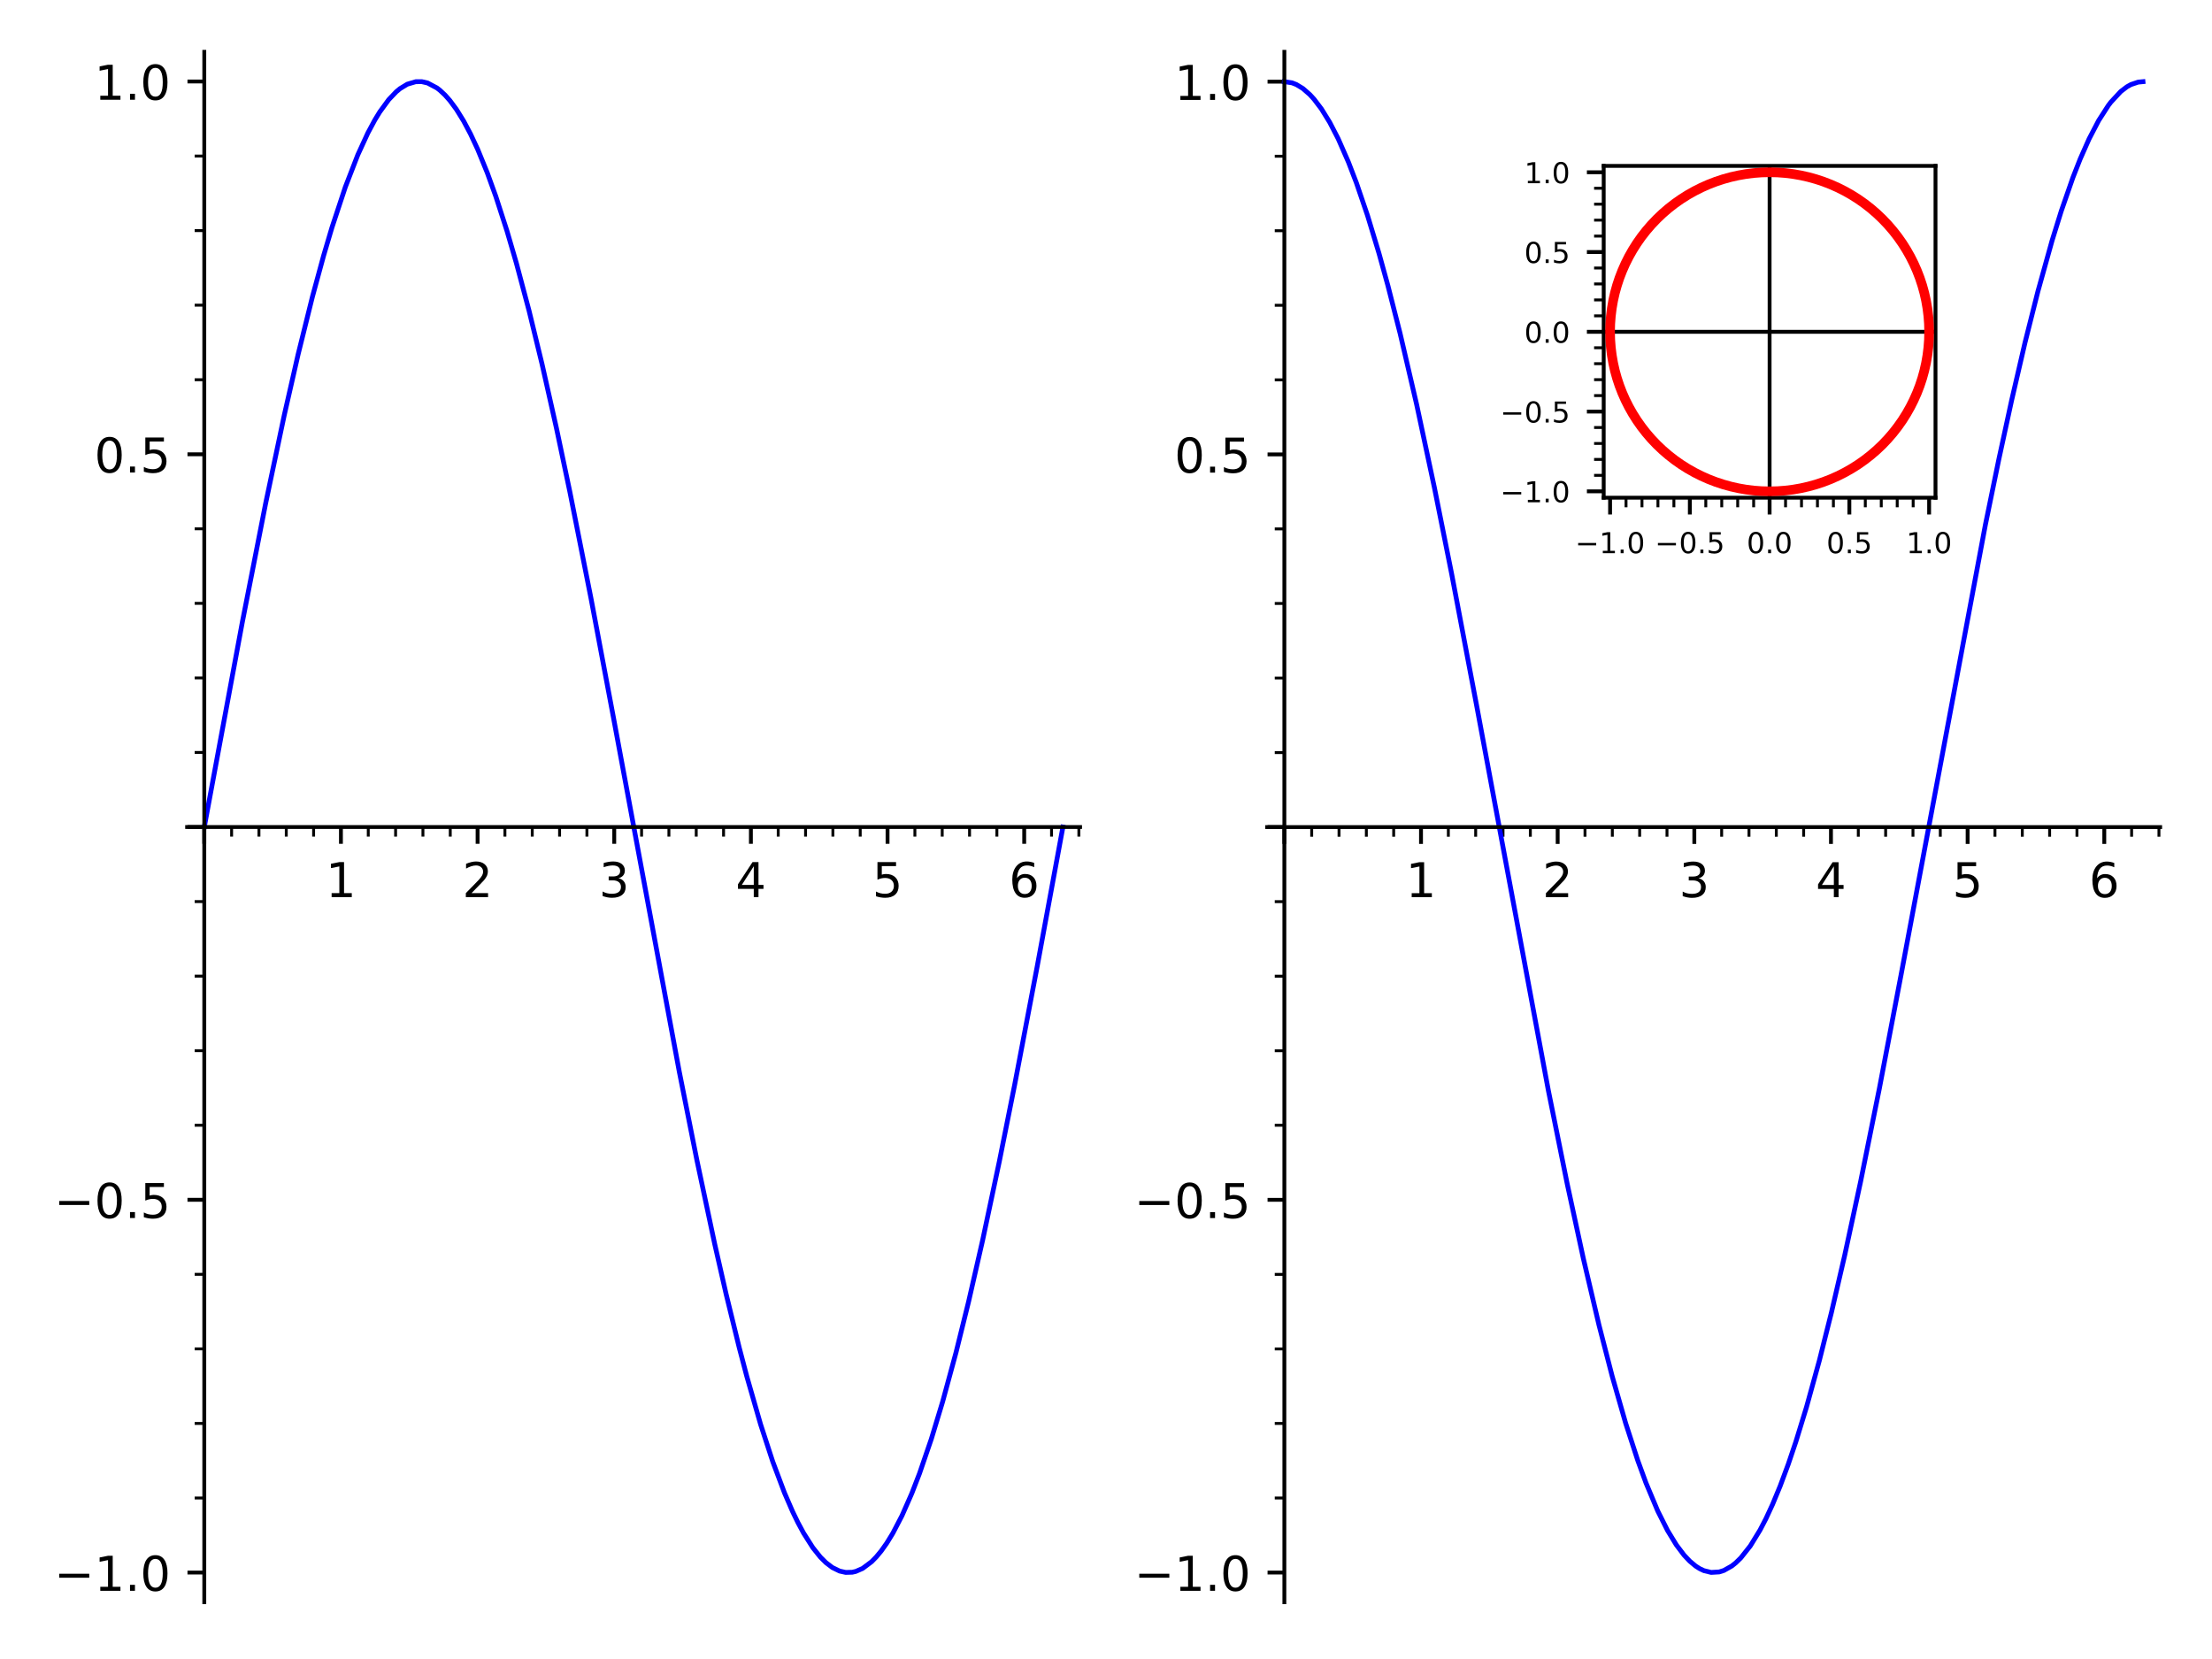 <?xml version="1.0" encoding="utf-8" standalone="no"?>
<!DOCTYPE svg PUBLIC "-//W3C//DTD SVG 1.1//EN"
  "http://www.w3.org/Graphics/SVG/1.1/DTD/svg11.dtd">
<!-- Created with matplotlib (https://matplotlib.org/) -->
<svg height="345.6pt" version="1.1" viewBox="0 0 460.8 345.6" width="460.8pt" xmlns="http://www.w3.org/2000/svg" xmlns:xlink="http://www.w3.org/1999/xlink">
 <defs>
  <style type="text/css">*{stroke-linecap:butt;stroke-linejoin:round;}</style>
 </defs>
 <g id="figure_1">
  <g id="patch_1">
   <path d="M 0 345.6 
L 460.8 345.6 
L 460.8 0 
L 0 0 
z
" style="fill:#ffffff;"/>
  </g>
  <g id="axes_1">
   <g id="patch_2">
    <path d="M 38.978 333.775 
L 225 333.775 
L 225 10.8 
L 38.978 10.8 
z
" style="fill:#ffffff;"/>
   </g>
   <g id="matplotlib.axis_1">
    <g id="xtick_1">
     <g id="line2d_1">
      <defs>
       <path d="M 0 0 
L 0 3.5 
" id="m59fc127910" style="stroke:#000000;stroke-width:0.8;"/>
      </defs>
      <g>
       <use style="stroke:#000000;stroke-width:0.8;" x="42.556" xlink:href="#m59fc127910" y="172.285"/>
      </g>
     </g>
    </g>
    <g id="xtick_2">
     <g id="line2d_2">
      <g>
       <use style="stroke:#000000;stroke-width:0.8;" x="71.023" xlink:href="#m59fc127910" y="172.285"/>
      </g>
     </g>
     <g id="text_1">
      <!-- 1 -->
      <g transform="translate(67.842 186.883)scale(0.1 -0.1)">
       <defs>
        <path d="M 12.406 8.297 
L 28.516 8.297 
L 28.516 63.922 
L 10.984 60.406 
L 10.984 69.391 
L 28.422 72.906 
L 38.281 72.906 
L 38.281 8.297 
L 54.391 8.297 
L 54.391 0 
L 12.406 0 
z
" id="DejaVuSans-49"/>
       </defs>
       <use xlink:href="#DejaVuSans-49"/>
      </g>
     </g>
    </g>
    <g id="xtick_3">
     <g id="line2d_3">
      <g>
       <use style="stroke:#000000;stroke-width:0.8;" x="99.491" xlink:href="#m59fc127910" y="172.285"/>
      </g>
     </g>
     <g id="text_2">
      <!-- 2 -->
      <g transform="translate(96.31 186.883)scale(0.1 -0.1)">
       <defs>
        <path d="M 19.188 8.297 
L 53.609 8.297 
L 53.609 0 
L 7.328 0 
L 7.328 8.297 
Q 12.938 14.109 22.625 23.891 
Q 32.328 33.688 34.812 36.531 
Q 39.547 41.844 41.422 45.531 
Q 43.312 49.219 43.312 52.781 
Q 43.312 58.594 39.234 62.25 
Q 35.156 65.922 28.609 65.922 
Q 23.969 65.922 18.812 64.312 
Q 13.672 62.703 7.812 59.422 
L 7.812 69.391 
Q 13.766 71.781 18.938 73 
Q 24.125 74.219 28.422 74.219 
Q 39.75 74.219 46.484 68.547 
Q 53.219 62.891 53.219 53.422 
Q 53.219 48.922 51.531 44.891 
Q 49.859 40.875 45.406 35.406 
Q 44.188 33.984 37.641 27.219 
Q 31.109 20.453 19.188 8.297 
z
" id="DejaVuSans-50"/>
       </defs>
       <use xlink:href="#DejaVuSans-50"/>
      </g>
     </g>
    </g>
    <g id="xtick_4">
     <g id="line2d_4">
      <g>
       <use style="stroke:#000000;stroke-width:0.8;" x="127.958" xlink:href="#m59fc127910" y="172.285"/>
      </g>
     </g>
     <g id="text_3">
      <!-- 3 -->
      <g transform="translate(124.777 186.883)scale(0.1 -0.1)">
       <defs>
        <path d="M 40.578 39.312 
Q 47.656 37.797 51.625 33 
Q 55.609 28.219 55.609 21.188 
Q 55.609 10.406 48.188 4.484 
Q 40.766 -1.422 27.094 -1.422 
Q 22.516 -1.422 17.656 -0.516 
Q 12.797 0.391 7.625 2.203 
L 7.625 11.719 
Q 11.719 9.328 16.594 8.109 
Q 21.484 6.891 26.812 6.891 
Q 36.078 6.891 40.938 10.547 
Q 45.797 14.203 45.797 21.188 
Q 45.797 27.641 41.281 31.266 
Q 36.766 34.906 28.719 34.906 
L 20.219 34.906 
L 20.219 43.016 
L 29.109 43.016 
Q 36.375 43.016 40.234 45.922 
Q 44.094 48.828 44.094 54.297 
Q 44.094 59.906 40.109 62.906 
Q 36.141 65.922 28.719 65.922 
Q 24.656 65.922 20.016 65.031 
Q 15.375 64.156 9.812 62.312 
L 9.812 71.094 
Q 15.438 72.656 20.344 73.438 
Q 25.25 74.219 29.594 74.219 
Q 40.828 74.219 47.359 69.109 
Q 53.906 64.016 53.906 55.328 
Q 53.906 49.266 50.438 45.094 
Q 46.969 40.922 40.578 39.312 
z
" id="DejaVuSans-51"/>
       </defs>
       <use xlink:href="#DejaVuSans-51"/>
      </g>
     </g>
    </g>
    <g id="xtick_5">
     <g id="line2d_5">
      <g>
       <use style="stroke:#000000;stroke-width:0.8;" x="156.426" xlink:href="#m59fc127910" y="172.285"/>
      </g>
     </g>
     <g id="text_4">
      <!-- 4 -->
      <g transform="translate(153.245 186.883)scale(0.1 -0.1)">
       <defs>
        <path d="M 37.797 64.312 
L 12.891 25.391 
L 37.797 25.391 
z
M 35.203 72.906 
L 47.609 72.906 
L 47.609 25.391 
L 58.016 25.391 
L 58.016 17.188 
L 47.609 17.188 
L 47.609 0 
L 37.797 0 
L 37.797 17.188 
L 4.891 17.188 
L 4.891 26.703 
z
" id="DejaVuSans-52"/>
       </defs>
       <use xlink:href="#DejaVuSans-52"/>
      </g>
     </g>
    </g>
    <g id="xtick_6">
     <g id="line2d_6">
      <g>
       <use style="stroke:#000000;stroke-width:0.8;" x="184.893" xlink:href="#m59fc127910" y="172.285"/>
      </g>
     </g>
     <g id="text_5">
      <!-- 5 -->
      <g transform="translate(181.712 186.883)scale(0.1 -0.1)">
       <defs>
        <path d="M 10.797 72.906 
L 49.516 72.906 
L 49.516 64.594 
L 19.828 64.594 
L 19.828 46.734 
Q 21.969 47.469 24.109 47.828 
Q 26.266 48.188 28.422 48.188 
Q 40.625 48.188 47.75 41.5 
Q 54.891 34.812 54.891 23.391 
Q 54.891 11.625 47.562 5.094 
Q 40.234 -1.422 26.906 -1.422 
Q 22.312 -1.422 17.547 -0.641 
Q 12.797 0.141 7.719 1.703 
L 7.719 11.625 
Q 12.109 9.234 16.797 8.062 
Q 21.484 6.891 26.703 6.891 
Q 35.156 6.891 40.078 11.328 
Q 45.016 15.766 45.016 23.391 
Q 45.016 31 40.078 35.438 
Q 35.156 39.891 26.703 39.891 
Q 22.75 39.891 18.812 39.016 
Q 14.891 38.141 10.797 36.281 
z
" id="DejaVuSans-53"/>
       </defs>
       <use xlink:href="#DejaVuSans-53"/>
      </g>
     </g>
    </g>
    <g id="xtick_7">
     <g id="line2d_7">
      <g>
       <use style="stroke:#000000;stroke-width:0.8;" x="213.361" xlink:href="#m59fc127910" y="172.285"/>
      </g>
     </g>
     <g id="text_6">
      <!-- 6 -->
      <g transform="translate(210.18 186.883)scale(0.1 -0.1)">
       <defs>
        <path d="M 33.016 40.375 
Q 26.375 40.375 22.484 35.828 
Q 18.609 31.297 18.609 23.391 
Q 18.609 15.531 22.484 10.953 
Q 26.375 6.391 33.016 6.391 
Q 39.656 6.391 43.531 10.953 
Q 47.406 15.531 47.406 23.391 
Q 47.406 31.297 43.531 35.828 
Q 39.656 40.375 33.016 40.375 
z
M 52.594 71.297 
L 52.594 62.312 
Q 48.875 64.062 45.094 64.984 
Q 41.312 65.922 37.594 65.922 
Q 27.828 65.922 22.672 59.328 
Q 17.531 52.734 16.797 39.406 
Q 19.672 43.656 24.016 45.922 
Q 28.375 48.188 33.594 48.188 
Q 44.578 48.188 50.953 41.516 
Q 57.328 34.859 57.328 23.391 
Q 57.328 12.156 50.688 5.359 
Q 44.047 -1.422 33.016 -1.422 
Q 20.359 -1.422 13.672 8.266 
Q 6.984 17.969 6.984 36.375 
Q 6.984 53.656 15.188 63.938 
Q 23.391 74.219 37.203 74.219 
Q 40.922 74.219 44.703 73.484 
Q 48.484 72.75 52.594 71.297 
z
" id="DejaVuSans-54"/>
       </defs>
       <use xlink:href="#DejaVuSans-54"/>
      </g>
     </g>
    </g>
    <g id="xtick_8">
     <g id="line2d_8">
      <defs>
       <path d="M 0 0 
L 0 2 
" id="m5404b9b2b2" style="stroke:#000000;stroke-width:0.6;"/>
      </defs>
      <g>
       <use style="stroke:#000000;stroke-width:0.6;" x="48.249" xlink:href="#m5404b9b2b2" y="172.285"/>
      </g>
     </g>
    </g>
    <g id="xtick_9">
     <g id="line2d_9">
      <g>
       <use style="stroke:#000000;stroke-width:0.6;" x="53.943" xlink:href="#m5404b9b2b2" y="172.285"/>
      </g>
     </g>
    </g>
    <g id="xtick_10">
     <g id="line2d_10">
      <g>
       <use style="stroke:#000000;stroke-width:0.6;" x="59.636" xlink:href="#m5404b9b2b2" y="172.285"/>
      </g>
     </g>
    </g>
    <g id="xtick_11">
     <g id="line2d_11">
      <g>
       <use style="stroke:#000000;stroke-width:0.6;" x="65.33" xlink:href="#m5404b9b2b2" y="172.285"/>
      </g>
     </g>
    </g>
    <g id="xtick_12">
     <g id="line2d_12">
      <g>
       <use style="stroke:#000000;stroke-width:0.6;" x="76.717" xlink:href="#m5404b9b2b2" y="172.285"/>
      </g>
     </g>
    </g>
    <g id="xtick_13">
     <g id="line2d_13">
      <g>
       <use style="stroke:#000000;stroke-width:0.6;" x="82.41" xlink:href="#m5404b9b2b2" y="172.285"/>
      </g>
     </g>
    </g>
    <g id="xtick_14">
     <g id="line2d_14">
      <g>
       <use style="stroke:#000000;stroke-width:0.6;" x="88.104" xlink:href="#m5404b9b2b2" y="172.285"/>
      </g>
     </g>
    </g>
    <g id="xtick_15">
     <g id="line2d_15">
      <g>
       <use style="stroke:#000000;stroke-width:0.6;" x="93.797" xlink:href="#m5404b9b2b2" y="172.285"/>
      </g>
     </g>
    </g>
    <g id="xtick_16">
     <g id="line2d_16">
      <g>
       <use style="stroke:#000000;stroke-width:0.6;" x="105.184" xlink:href="#m5404b9b2b2" y="172.285"/>
      </g>
     </g>
    </g>
    <g id="xtick_17">
     <g id="line2d_17">
      <g>
       <use style="stroke:#000000;stroke-width:0.6;" x="110.878" xlink:href="#m5404b9b2b2" y="172.285"/>
      </g>
     </g>
    </g>
    <g id="xtick_18">
     <g id="line2d_18">
      <g>
       <use style="stroke:#000000;stroke-width:0.6;" x="116.571" xlink:href="#m5404b9b2b2" y="172.285"/>
      </g>
     </g>
    </g>
    <g id="xtick_19">
     <g id="line2d_19">
      <g>
       <use style="stroke:#000000;stroke-width:0.6;" x="122.265" xlink:href="#m5404b9b2b2" y="172.285"/>
      </g>
     </g>
    </g>
    <g id="xtick_20">
     <g id="line2d_20">
      <g>
       <use style="stroke:#000000;stroke-width:0.6;" x="133.652" xlink:href="#m5404b9b2b2" y="172.285"/>
      </g>
     </g>
    </g>
    <g id="xtick_21">
     <g id="line2d_21">
      <g>
       <use style="stroke:#000000;stroke-width:0.6;" x="139.345" xlink:href="#m5404b9b2b2" y="172.285"/>
      </g>
     </g>
    </g>
    <g id="xtick_22">
     <g id="line2d_22">
      <g>
       <use style="stroke:#000000;stroke-width:0.6;" x="145.039" xlink:href="#m5404b9b2b2" y="172.285"/>
      </g>
     </g>
    </g>
    <g id="xtick_23">
     <g id="line2d_23">
      <g>
       <use style="stroke:#000000;stroke-width:0.6;" x="150.732" xlink:href="#m5404b9b2b2" y="172.285"/>
      </g>
     </g>
    </g>
    <g id="xtick_24">
     <g id="line2d_24">
      <g>
       <use style="stroke:#000000;stroke-width:0.6;" x="162.119" xlink:href="#m5404b9b2b2" y="172.285"/>
      </g>
     </g>
    </g>
    <g id="xtick_25">
     <g id="line2d_25">
      <g>
       <use style="stroke:#000000;stroke-width:0.6;" x="167.813" xlink:href="#m5404b9b2b2" y="172.285"/>
      </g>
     </g>
    </g>
    <g id="xtick_26">
     <g id="line2d_26">
      <g>
       <use style="stroke:#000000;stroke-width:0.6;" x="173.506" xlink:href="#m5404b9b2b2" y="172.285"/>
      </g>
     </g>
    </g>
    <g id="xtick_27">
     <g id="line2d_27">
      <g>
       <use style="stroke:#000000;stroke-width:0.6;" x="179.2" xlink:href="#m5404b9b2b2" y="172.285"/>
      </g>
     </g>
    </g>
    <g id="xtick_28">
     <g id="line2d_28">
      <g>
       <use style="stroke:#000000;stroke-width:0.6;" x="190.587" xlink:href="#m5404b9b2b2" y="172.285"/>
      </g>
     </g>
    </g>
    <g id="xtick_29">
     <g id="line2d_29">
      <g>
       <use style="stroke:#000000;stroke-width:0.6;" x="196.281" xlink:href="#m5404b9b2b2" y="172.285"/>
      </g>
     </g>
    </g>
    <g id="xtick_30">
     <g id="line2d_30">
      <g>
       <use style="stroke:#000000;stroke-width:0.6;" x="201.974" xlink:href="#m5404b9b2b2" y="172.285"/>
      </g>
     </g>
    </g>
    <g id="xtick_31">
     <g id="line2d_31">
      <g>
       <use style="stroke:#000000;stroke-width:0.6;" x="207.668" xlink:href="#m5404b9b2b2" y="172.285"/>
      </g>
     </g>
    </g>
    <g id="xtick_32">
     <g id="line2d_32">
      <g>
       <use style="stroke:#000000;stroke-width:0.6;" x="219.055" xlink:href="#m5404b9b2b2" y="172.285"/>
      </g>
     </g>
    </g>
    <g id="xtick_33">
     <g id="line2d_33">
      <g>
       <use style="stroke:#000000;stroke-width:0.6;" x="224.748" xlink:href="#m5404b9b2b2" y="172.285"/>
      </g>
     </g>
    </g>
   </g>
   <g id="matplotlib.axis_2">
    <g id="ytick_1">
     <g id="line2d_34">
      <defs>
       <path d="M 0 0 
L -3.5 0 
" id="m13ebdbd9f2" style="stroke:#000000;stroke-width:0.8;"/>
      </defs>
      <g>
       <use style="stroke:#000000;stroke-width:0.8;" x="42.556" xlink:href="#m13ebdbd9f2" y="327.591"/>
      </g>
     </g>
     <g id="text_7">
      <!-- −1.0 -->
      <g transform="translate(11.273 331.39)scale(0.1 -0.1)">
       <defs>
        <path d="M 10.594 35.5 
L 73.188 35.5 
L 73.188 27.203 
L 10.594 27.203 
z
" id="DejaVuSans-8722"/>
        <path d="M 10.688 12.406 
L 21 12.406 
L 21 0 
L 10.688 0 
z
" id="DejaVuSans-46"/>
        <path d="M 31.781 66.406 
Q 24.172 66.406 20.328 58.906 
Q 16.5 51.422 16.5 36.375 
Q 16.5 21.391 20.328 13.891 
Q 24.172 6.391 31.781 6.391 
Q 39.453 6.391 43.281 13.891 
Q 47.125 21.391 47.125 36.375 
Q 47.125 51.422 43.281 58.906 
Q 39.453 66.406 31.781 66.406 
z
M 31.781 74.219 
Q 44.047 74.219 50.516 64.516 
Q 56.984 54.828 56.984 36.375 
Q 56.984 17.969 50.516 8.266 
Q 44.047 -1.422 31.781 -1.422 
Q 19.531 -1.422 13.062 8.266 
Q 6.594 17.969 6.594 36.375 
Q 6.594 54.828 13.062 64.516 
Q 19.531 74.219 31.781 74.219 
z
" id="DejaVuSans-48"/>
       </defs>
       <use xlink:href="#DejaVuSans-8722"/>
       <use x="83.789" xlink:href="#DejaVuSans-49"/>
       <use x="147.412" xlink:href="#DejaVuSans-46"/>
       <use x="179.199" xlink:href="#DejaVuSans-48"/>
      </g>
     </g>
    </g>
    <g id="ytick_2">
     <g id="line2d_35">
      <g>
       <use style="stroke:#000000;stroke-width:0.8;" x="42.556" xlink:href="#m13ebdbd9f2" y="249.938"/>
      </g>
     </g>
     <g id="text_8">
      <!-- −0.5 -->
      <g transform="translate(11.273 253.737)scale(0.1 -0.1)">
       <use xlink:href="#DejaVuSans-8722"/>
       <use x="83.789" xlink:href="#DejaVuSans-48"/>
       <use x="147.412" xlink:href="#DejaVuSans-46"/>
       <use x="179.199" xlink:href="#DejaVuSans-53"/>
      </g>
     </g>
    </g>
    <g id="ytick_3">
     <g id="line2d_36">
      <g>
       <use style="stroke:#000000;stroke-width:0.8;" x="42.556" xlink:href="#m13ebdbd9f2" y="172.285"/>
      </g>
     </g>
    </g>
    <g id="ytick_4">
     <g id="line2d_37">
      <g>
       <use style="stroke:#000000;stroke-width:0.8;" x="42.556" xlink:href="#m13ebdbd9f2" y="94.631"/>
      </g>
     </g>
     <g id="text_9">
      <!-- 0.5 -->
      <g transform="translate(19.653 98.43)scale(0.1 -0.1)">
       <use xlink:href="#DejaVuSans-48"/>
       <use x="63.623" xlink:href="#DejaVuSans-46"/>
       <use x="95.41" xlink:href="#DejaVuSans-53"/>
      </g>
     </g>
    </g>
    <g id="ytick_5">
     <g id="line2d_38">
      <g>
       <use style="stroke:#000000;stroke-width:0.8;" x="42.556" xlink:href="#m13ebdbd9f2" y="16.978"/>
      </g>
     </g>
     <g id="text_10">
      <!-- 1.0 -->
      <g transform="translate(19.653 20.777)scale(0.1 -0.1)">
       <use xlink:href="#DejaVuSans-49"/>
       <use x="63.623" xlink:href="#DejaVuSans-46"/>
       <use x="95.41" xlink:href="#DejaVuSans-48"/>
      </g>
     </g>
    </g>
    <g id="ytick_6">
     <g id="line2d_39">
      <defs>
       <path d="M 0 0 
L -2 0 
" id="m656aafb8a4" style="stroke:#000000;stroke-width:0.6;"/>
      </defs>
      <g>
       <use style="stroke:#000000;stroke-width:0.6;" x="42.556" xlink:href="#m656aafb8a4" y="312.061"/>
      </g>
     </g>
    </g>
    <g id="ytick_7">
     <g id="line2d_40">
      <g>
       <use style="stroke:#000000;stroke-width:0.6;" x="42.556" xlink:href="#m656aafb8a4" y="296.53"/>
      </g>
     </g>
    </g>
    <g id="ytick_8">
     <g id="line2d_41">
      <g>
       <use style="stroke:#000000;stroke-width:0.6;" x="42.556" xlink:href="#m656aafb8a4" y="280.999"/>
      </g>
     </g>
    </g>
    <g id="ytick_9">
     <g id="line2d_42">
      <g>
       <use style="stroke:#000000;stroke-width:0.6;" x="42.556" xlink:href="#m656aafb8a4" y="265.469"/>
      </g>
     </g>
    </g>
    <g id="ytick_10">
     <g id="line2d_43">
      <g>
       <use style="stroke:#000000;stroke-width:0.6;" x="42.556" xlink:href="#m656aafb8a4" y="234.407"/>
      </g>
     </g>
    </g>
    <g id="ytick_11">
     <g id="line2d_44">
      <g>
       <use style="stroke:#000000;stroke-width:0.6;" x="42.556" xlink:href="#m656aafb8a4" y="218.877"/>
      </g>
     </g>
    </g>
    <g id="ytick_12">
     <g id="line2d_45">
      <g>
       <use style="stroke:#000000;stroke-width:0.6;" x="42.556" xlink:href="#m656aafb8a4" y="203.346"/>
      </g>
     </g>
    </g>
    <g id="ytick_13">
     <g id="line2d_46">
      <g>
       <use style="stroke:#000000;stroke-width:0.6;" x="42.556" xlink:href="#m656aafb8a4" y="187.815"/>
      </g>
     </g>
    </g>
    <g id="ytick_14">
     <g id="line2d_47">
      <g>
       <use style="stroke:#000000;stroke-width:0.6;" x="42.556" xlink:href="#m656aafb8a4" y="156.754"/>
      </g>
     </g>
    </g>
    <g id="ytick_15">
     <g id="line2d_48">
      <g>
       <use style="stroke:#000000;stroke-width:0.6;" x="42.556" xlink:href="#m656aafb8a4" y="141.223"/>
      </g>
     </g>
    </g>
    <g id="ytick_16">
     <g id="line2d_49">
      <g>
       <use style="stroke:#000000;stroke-width:0.6;" x="42.556" xlink:href="#m656aafb8a4" y="125.692"/>
      </g>
     </g>
    </g>
    <g id="ytick_17">
     <g id="line2d_50">
      <g>
       <use style="stroke:#000000;stroke-width:0.6;" x="42.556" xlink:href="#m656aafb8a4" y="110.162"/>
      </g>
     </g>
    </g>
    <g id="ytick_18">
     <g id="line2d_51">
      <g>
       <use style="stroke:#000000;stroke-width:0.6;" x="42.556" xlink:href="#m656aafb8a4" y="79.1"/>
      </g>
     </g>
    </g>
    <g id="ytick_19">
     <g id="line2d_52">
      <g>
       <use style="stroke:#000000;stroke-width:0.6;" x="42.556" xlink:href="#m656aafb8a4" y="63.57"/>
      </g>
     </g>
    </g>
    <g id="ytick_20">
     <g id="line2d_53">
      <g>
       <use style="stroke:#000000;stroke-width:0.6;" x="42.556" xlink:href="#m656aafb8a4" y="48.039"/>
      </g>
     </g>
    </g>
    <g id="ytick_21">
     <g id="line2d_54">
      <g>
       <use style="stroke:#000000;stroke-width:0.6;" x="42.556" xlink:href="#m656aafb8a4" y="32.508"/>
      </g>
     </g>
    </g>
   </g>
   <g id="line2d_55">
    <path clip-path="url(#p4605cb9796)" d="M 42.556 172.285 
L 50.484 129.587 
L 55.342 104.852 
L 59.221 86.471 
L 62.102 73.831 
L 65.091 61.787 
L 67.423 53.227 
L 69.148 47.404 
L 71.95 38.935 
L 74.542 32.251 
L 76.635 27.695 
L 78.092 24.984 
L 79.113 23.314 
L 80.982 20.754 
L 82.555 19.106 
L 83.341 18.456 
L 84.85 17.54 
L 86.605 17.02 
L 87.862 17.011 
L 89.071 17.288 
L 91.012 18.316 
L 91.604 18.772 
L 92.711 19.803 
L 93.711 20.933 
L 95.073 22.772 
L 96.589 25.221 
L 98.008 27.892 
L 99.517 31.124 
L 101.505 35.987 
L 103.285 40.906 
L 105.608 48.093 
L 107.568 54.805 
L 110.215 64.742 
L 112.904 75.792 
L 115.921 89.204 
L 118.706 102.42 
L 123.115 124.649 
L 127.819 149.616 
L 141.508 223.252 
L 145.176 241.68 
L 148.88 259.121 
L 151.263 269.581 
L 153.996 280.738 
L 155.574 286.732 
L 158.448 296.73 
L 160.979 304.489 
L 163.417 310.976 
L 165.122 314.91 
L 166.241 317.214 
L 167.403 319.371 
L 169.331 322.408 
L 170.891 324.362 
L 172.042 325.511 
L 173.396 326.543 
L 174.912 327.283 
L 176.173 327.564 
L 177.539 327.525 
L 178.269 327.357 
L 179.699 326.733 
L 181.555 325.344 
L 182.535 324.347 
L 183.589 323.073 
L 184.719 321.479 
L 185.986 319.412 
L 187.903 315.733 
L 189.94 311.109 
L 191.558 306.929 
L 194.011 299.77 
L 196.364 292.011 
L 199.152 281.764 
L 201.774 271.167 
L 204.68 258.45 
L 208.163 242.035 
L 211.385 225.917 
L 216.067 201.331 
L 221.423 172.285 
L 221.423 172.285 
" style="fill:none;stroke:#0000ff;stroke-linecap:square;"/>
   </g>
   <g id="patch_3">
    <path d="M 42.556 333.775 
L 42.556 10.8 
" style="fill:none;stroke:#000000;stroke-linecap:square;stroke-linejoin:miter;stroke-width:0.8;"/>
   </g>
   <g id="patch_4">
    <path d="M 38.978 172.285 
L 225 172.285 
" style="fill:none;stroke:#000000;stroke-linecap:square;stroke-linejoin:miter;stroke-width:0.8;"/>
   </g>
  </g>
  <g id="axes_2">
   <g id="patch_5">
    <path d="M 263.978 333.775 
L 450 333.775 
L 450 10.8 
L 263.978 10.8 
z
" style="fill:#ffffff;"/>
   </g>
   <g id="matplotlib.axis_3">
    <g id="xtick_34">
     <g id="line2d_56">
      <g>
       <use style="stroke:#000000;stroke-width:0.8;" x="267.556" xlink:href="#m59fc127910" y="172.301"/>
      </g>
     </g>
    </g>
    <g id="xtick_35">
     <g id="line2d_57">
      <g>
       <use style="stroke:#000000;stroke-width:0.8;" x="296.023" xlink:href="#m59fc127910" y="172.301"/>
      </g>
     </g>
     <g id="text_11">
      <!-- 1 -->
      <g transform="translate(292.842 186.899)scale(0.1 -0.1)">
       <use xlink:href="#DejaVuSans-49"/>
      </g>
     </g>
    </g>
    <g id="xtick_36">
     <g id="line2d_58">
      <g>
       <use style="stroke:#000000;stroke-width:0.8;" x="324.491" xlink:href="#m59fc127910" y="172.301"/>
      </g>
     </g>
     <g id="text_12">
      <!-- 2 -->
      <g transform="translate(321.31 186.899)scale(0.1 -0.1)">
       <use xlink:href="#DejaVuSans-50"/>
      </g>
     </g>
    </g>
    <g id="xtick_37">
     <g id="line2d_59">
      <g>
       <use style="stroke:#000000;stroke-width:0.8;" x="352.958" xlink:href="#m59fc127910" y="172.301"/>
      </g>
     </g>
     <g id="text_13">
      <!-- 3 -->
      <g transform="translate(349.777 186.899)scale(0.1 -0.1)">
       <use xlink:href="#DejaVuSans-51"/>
      </g>
     </g>
    </g>
    <g id="xtick_38">
     <g id="line2d_60">
      <g>
       <use style="stroke:#000000;stroke-width:0.8;" x="381.426" xlink:href="#m59fc127910" y="172.301"/>
      </g>
     </g>
     <g id="text_14">
      <!-- 4 -->
      <g transform="translate(378.245 186.899)scale(0.1 -0.1)">
       <use xlink:href="#DejaVuSans-52"/>
      </g>
     </g>
    </g>
    <g id="xtick_39">
     <g id="line2d_61">
      <g>
       <use style="stroke:#000000;stroke-width:0.8;" x="409.893" xlink:href="#m59fc127910" y="172.301"/>
      </g>
     </g>
     <g id="text_15">
      <!-- 5 -->
      <g transform="translate(406.712 186.899)scale(0.1 -0.1)">
       <use xlink:href="#DejaVuSans-53"/>
      </g>
     </g>
    </g>
    <g id="xtick_40">
     <g id="line2d_62">
      <g>
       <use style="stroke:#000000;stroke-width:0.8;" x="438.361" xlink:href="#m59fc127910" y="172.301"/>
      </g>
     </g>
     <g id="text_16">
      <!-- 6 -->
      <g transform="translate(435.18 186.899)scale(0.1 -0.1)">
       <use xlink:href="#DejaVuSans-54"/>
      </g>
     </g>
    </g>
    <g id="xtick_41">
     <g id="line2d_63">
      <g>
       <use style="stroke:#000000;stroke-width:0.6;" x="273.249" xlink:href="#m5404b9b2b2" y="172.301"/>
      </g>
     </g>
    </g>
    <g id="xtick_42">
     <g id="line2d_64">
      <g>
       <use style="stroke:#000000;stroke-width:0.6;" x="278.943" xlink:href="#m5404b9b2b2" y="172.301"/>
      </g>
     </g>
    </g>
    <g id="xtick_43">
     <g id="line2d_65">
      <g>
       <use style="stroke:#000000;stroke-width:0.6;" x="284.636" xlink:href="#m5404b9b2b2" y="172.301"/>
      </g>
     </g>
    </g>
    <g id="xtick_44">
     <g id="line2d_66">
      <g>
       <use style="stroke:#000000;stroke-width:0.6;" x="290.33" xlink:href="#m5404b9b2b2" y="172.301"/>
      </g>
     </g>
    </g>
    <g id="xtick_45">
     <g id="line2d_67">
      <g>
       <use style="stroke:#000000;stroke-width:0.6;" x="301.717" xlink:href="#m5404b9b2b2" y="172.301"/>
      </g>
     </g>
    </g>
    <g id="xtick_46">
     <g id="line2d_68">
      <g>
       <use style="stroke:#000000;stroke-width:0.6;" x="307.41" xlink:href="#m5404b9b2b2" y="172.301"/>
      </g>
     </g>
    </g>
    <g id="xtick_47">
     <g id="line2d_69">
      <g>
       <use style="stroke:#000000;stroke-width:0.6;" x="313.104" xlink:href="#m5404b9b2b2" y="172.301"/>
      </g>
     </g>
    </g>
    <g id="xtick_48">
     <g id="line2d_70">
      <g>
       <use style="stroke:#000000;stroke-width:0.6;" x="318.797" xlink:href="#m5404b9b2b2" y="172.301"/>
      </g>
     </g>
    </g>
    <g id="xtick_49">
     <g id="line2d_71">
      <g>
       <use style="stroke:#000000;stroke-width:0.6;" x="330.184" xlink:href="#m5404b9b2b2" y="172.301"/>
      </g>
     </g>
    </g>
    <g id="xtick_50">
     <g id="line2d_72">
      <g>
       <use style="stroke:#000000;stroke-width:0.6;" x="335.878" xlink:href="#m5404b9b2b2" y="172.301"/>
      </g>
     </g>
    </g>
    <g id="xtick_51">
     <g id="line2d_73">
      <g>
       <use style="stroke:#000000;stroke-width:0.6;" x="341.571" xlink:href="#m5404b9b2b2" y="172.301"/>
      </g>
     </g>
    </g>
    <g id="xtick_52">
     <g id="line2d_74">
      <g>
       <use style="stroke:#000000;stroke-width:0.6;" x="347.265" xlink:href="#m5404b9b2b2" y="172.301"/>
      </g>
     </g>
    </g>
    <g id="xtick_53">
     <g id="line2d_75">
      <g>
       <use style="stroke:#000000;stroke-width:0.6;" x="358.652" xlink:href="#m5404b9b2b2" y="172.301"/>
      </g>
     </g>
    </g>
    <g id="xtick_54">
     <g id="line2d_76">
      <g>
       <use style="stroke:#000000;stroke-width:0.6;" x="364.345" xlink:href="#m5404b9b2b2" y="172.301"/>
      </g>
     </g>
    </g>
    <g id="xtick_55">
     <g id="line2d_77">
      <g>
       <use style="stroke:#000000;stroke-width:0.6;" x="370.039" xlink:href="#m5404b9b2b2" y="172.301"/>
      </g>
     </g>
    </g>
    <g id="xtick_56">
     <g id="line2d_78">
      <g>
       <use style="stroke:#000000;stroke-width:0.6;" x="375.732" xlink:href="#m5404b9b2b2" y="172.301"/>
      </g>
     </g>
    </g>
    <g id="xtick_57">
     <g id="line2d_79">
      <g>
       <use style="stroke:#000000;stroke-width:0.6;" x="387.119" xlink:href="#m5404b9b2b2" y="172.301"/>
      </g>
     </g>
    </g>
    <g id="xtick_58">
     <g id="line2d_80">
      <g>
       <use style="stroke:#000000;stroke-width:0.6;" x="392.813" xlink:href="#m5404b9b2b2" y="172.301"/>
      </g>
     </g>
    </g>
    <g id="xtick_59">
     <g id="line2d_81">
      <g>
       <use style="stroke:#000000;stroke-width:0.6;" x="398.506" xlink:href="#m5404b9b2b2" y="172.301"/>
      </g>
     </g>
    </g>
    <g id="xtick_60">
     <g id="line2d_82">
      <g>
       <use style="stroke:#000000;stroke-width:0.6;" x="404.2" xlink:href="#m5404b9b2b2" y="172.301"/>
      </g>
     </g>
    </g>
    <g id="xtick_61">
     <g id="line2d_83">
      <g>
       <use style="stroke:#000000;stroke-width:0.6;" x="415.587" xlink:href="#m5404b9b2b2" y="172.301"/>
      </g>
     </g>
    </g>
    <g id="xtick_62">
     <g id="line2d_84">
      <g>
       <use style="stroke:#000000;stroke-width:0.6;" x="421.281" xlink:href="#m5404b9b2b2" y="172.301"/>
      </g>
     </g>
    </g>
    <g id="xtick_63">
     <g id="line2d_85">
      <g>
       <use style="stroke:#000000;stroke-width:0.6;" x="426.974" xlink:href="#m5404b9b2b2" y="172.301"/>
      </g>
     </g>
    </g>
    <g id="xtick_64">
     <g id="line2d_86">
      <g>
       <use style="stroke:#000000;stroke-width:0.6;" x="432.668" xlink:href="#m5404b9b2b2" y="172.301"/>
      </g>
     </g>
    </g>
    <g id="xtick_65">
     <g id="line2d_87">
      <g>
       <use style="stroke:#000000;stroke-width:0.6;" x="444.055" xlink:href="#m5404b9b2b2" y="172.301"/>
      </g>
     </g>
    </g>
    <g id="xtick_66">
     <g id="line2d_88">
      <g>
       <use style="stroke:#000000;stroke-width:0.6;" x="449.748" xlink:href="#m5404b9b2b2" y="172.301"/>
      </g>
     </g>
    </g>
   </g>
   <g id="matplotlib.axis_4">
    <g id="ytick_22">
     <g id="line2d_89">
      <g>
       <use style="stroke:#000000;stroke-width:0.8;" x="267.556" xlink:href="#m13ebdbd9f2" y="327.59"/>
      </g>
     </g>
     <g id="text_17">
      <!-- −1.0 -->
      <g transform="translate(236.273 331.389)scale(0.1 -0.1)">
       <use xlink:href="#DejaVuSans-8722"/>
       <use x="83.789" xlink:href="#DejaVuSans-49"/>
       <use x="147.412" xlink:href="#DejaVuSans-46"/>
       <use x="179.199" xlink:href="#DejaVuSans-48"/>
      </g>
     </g>
    </g>
    <g id="ytick_23">
     <g id="line2d_90">
      <g>
       <use style="stroke:#000000;stroke-width:0.8;" x="267.556" xlink:href="#m13ebdbd9f2" y="249.945"/>
      </g>
     </g>
     <g id="text_18">
      <!-- −0.5 -->
      <g transform="translate(236.273 253.745)scale(0.1 -0.1)">
       <use xlink:href="#DejaVuSans-8722"/>
       <use x="83.789" xlink:href="#DejaVuSans-48"/>
       <use x="147.412" xlink:href="#DejaVuSans-46"/>
       <use x="179.199" xlink:href="#DejaVuSans-53"/>
      </g>
     </g>
    </g>
    <g id="ytick_24">
     <g id="line2d_91">
      <g>
       <use style="stroke:#000000;stroke-width:0.8;" x="267.556" xlink:href="#m13ebdbd9f2" y="172.301"/>
      </g>
     </g>
    </g>
    <g id="ytick_25">
     <g id="line2d_92">
      <g>
       <use style="stroke:#000000;stroke-width:0.8;" x="267.556" xlink:href="#m13ebdbd9f2" y="94.656"/>
      </g>
     </g>
     <g id="text_19">
      <!-- 0.5 -->
      <g transform="translate(244.653 98.455)scale(0.1 -0.1)">
       <use xlink:href="#DejaVuSans-48"/>
       <use x="63.623" xlink:href="#DejaVuSans-46"/>
       <use x="95.41" xlink:href="#DejaVuSans-53"/>
      </g>
     </g>
    </g>
    <g id="ytick_26">
     <g id="line2d_93">
      <g>
       <use style="stroke:#000000;stroke-width:0.8;" x="267.556" xlink:href="#m13ebdbd9f2" y="17.011"/>
      </g>
     </g>
     <g id="text_20">
      <!-- 1.0 -->
      <g transform="translate(244.653 20.81)scale(0.1 -0.1)">
       <use xlink:href="#DejaVuSans-49"/>
       <use x="63.623" xlink:href="#DejaVuSans-46"/>
       <use x="95.41" xlink:href="#DejaVuSans-48"/>
      </g>
     </g>
    </g>
    <g id="ytick_27">
     <g id="line2d_94">
      <g>
       <use style="stroke:#000000;stroke-width:0.6;" x="267.556" xlink:href="#m656aafb8a4" y="312.061"/>
      </g>
     </g>
    </g>
    <g id="ytick_28">
     <g id="line2d_95">
      <g>
       <use style="stroke:#000000;stroke-width:0.6;" x="267.556" xlink:href="#m656aafb8a4" y="296.532"/>
      </g>
     </g>
    </g>
    <g id="ytick_29">
     <g id="line2d_96">
      <g>
       <use style="stroke:#000000;stroke-width:0.6;" x="267.556" xlink:href="#m656aafb8a4" y="281.003"/>
      </g>
     </g>
    </g>
    <g id="ytick_30">
     <g id="line2d_97">
      <g>
       <use style="stroke:#000000;stroke-width:0.6;" x="267.556" xlink:href="#m656aafb8a4" y="265.474"/>
      </g>
     </g>
    </g>
    <g id="ytick_31">
     <g id="line2d_98">
      <g>
       <use style="stroke:#000000;stroke-width:0.6;" x="267.556" xlink:href="#m656aafb8a4" y="234.416"/>
      </g>
     </g>
    </g>
    <g id="ytick_32">
     <g id="line2d_99">
      <g>
       <use style="stroke:#000000;stroke-width:0.6;" x="267.556" xlink:href="#m656aafb8a4" y="218.887"/>
      </g>
     </g>
    </g>
    <g id="ytick_33">
     <g id="line2d_100">
      <g>
       <use style="stroke:#000000;stroke-width:0.6;" x="267.556" xlink:href="#m656aafb8a4" y="203.359"/>
      </g>
     </g>
    </g>
    <g id="ytick_34">
     <g id="line2d_101">
      <g>
       <use style="stroke:#000000;stroke-width:0.6;" x="267.556" xlink:href="#m656aafb8a4" y="187.83"/>
      </g>
     </g>
    </g>
    <g id="ytick_35">
     <g id="line2d_102">
      <g>
       <use style="stroke:#000000;stroke-width:0.6;" x="267.556" xlink:href="#m656aafb8a4" y="156.772"/>
      </g>
     </g>
    </g>
    <g id="ytick_36">
     <g id="line2d_103">
      <g>
       <use style="stroke:#000000;stroke-width:0.6;" x="267.556" xlink:href="#m656aafb8a4" y="141.243"/>
      </g>
     </g>
    </g>
    <g id="ytick_37">
     <g id="line2d_104">
      <g>
       <use style="stroke:#000000;stroke-width:0.6;" x="267.556" xlink:href="#m656aafb8a4" y="125.714"/>
      </g>
     </g>
    </g>
    <g id="ytick_38">
     <g id="line2d_105">
      <g>
       <use style="stroke:#000000;stroke-width:0.6;" x="267.556" xlink:href="#m656aafb8a4" y="110.185"/>
      </g>
     </g>
    </g>
    <g id="ytick_39">
     <g id="line2d_106">
      <g>
       <use style="stroke:#000000;stroke-width:0.6;" x="267.556" xlink:href="#m656aafb8a4" y="79.127"/>
      </g>
     </g>
    </g>
    <g id="ytick_40">
     <g id="line2d_107">
      <g>
       <use style="stroke:#000000;stroke-width:0.6;" x="267.556" xlink:href="#m656aafb8a4" y="63.598"/>
      </g>
     </g>
    </g>
    <g id="ytick_41">
     <g id="line2d_108">
      <g>
       <use style="stroke:#000000;stroke-width:0.6;" x="267.556" xlink:href="#m656aafb8a4" y="48.069"/>
      </g>
     </g>
    </g>
    <g id="ytick_42">
     <g id="line2d_109">
      <g>
       <use style="stroke:#000000;stroke-width:0.6;" x="267.556" xlink:href="#m656aafb8a4" y="32.54"/>
      </g>
     </g>
    </g>
   </g>
   <g id="line2d_110">
    <path clip-path="url(#p82eff26ee1)" d="M 267.556 17.011 
L 269.153 17.256 
L 270.06 17.612 
L 271.405 18.428 
L 272.859 19.698 
L 273.742 20.664 
L 275.277 22.688 
L 277.001 25.481 
L 278.758 28.88 
L 280.9 33.762 
L 282.554 38.068 
L 284.878 44.885 
L 287.258 52.743 
L 289.113 59.448 
L 291.659 69.426 
L 295.094 84.177 
L 298.799 101.517 
L 302.4 119.519 
L 307.567 146.751 
L 322.56 227.205 
L 326.484 246.643 
L 329.833 262.133 
L 333.092 276.015 
L 335.859 286.74 
L 338.653 296.476 
L 341.178 304.247 
L 342.891 308.933 
L 345.345 314.779 
L 347.379 318.825 
L 349.216 321.837 
L 350.821 323.959 
L 351.976 325.188 
L 353.22 326.231 
L 354.074 326.776 
L 354.955 327.194 
L 356.467 327.564 
L 358.135 327.464 
L 359.106 327.161 
L 360.775 326.219 
L 361.598 325.56 
L 362.647 324.533 
L 364.627 322.035 
L 366.645 318.742 
L 367.882 316.36 
L 369.265 313.373 
L 370.839 309.572 
L 372.526 305.031 
L 374.121 300.307 
L 376.325 293.124 
L 379.007 283.414 
L 381.516 273.432 
L 384.289 261.49 
L 387.609 246.096 
L 391.491 226.833 
L 396.028 203.066 
L 413.601 109.283 
L 416.396 95.678 
L 419.048 83.445 
L 421.854 71.34 
L 424.537 60.687 
L 427.478 50.146 
L 429.395 43.973 
L 431.831 36.967 
L 433.346 33.109 
L 435.195 28.933 
L 437.187 25.113 
L 439.187 22 
L 439.725 21.289 
L 441.791 19.062 
L 443.076 18.083 
L 443.918 17.612 
L 445.415 17.108 
L 446.423 17.011 
L 446.423 17.011 
" style="fill:none;stroke:#0000ff;stroke-linecap:square;"/>
   </g>
   <g id="patch_6">
    <path d="M 267.556 333.775 
L 267.556 10.8 
" style="fill:none;stroke:#000000;stroke-linecap:square;stroke-linejoin:miter;stroke-width:0.8;"/>
   </g>
   <g id="patch_7">
    <path d="M 263.978 172.301 
L 450 172.301 
" style="fill:none;stroke:#000000;stroke-linecap:square;stroke-linejoin:miter;stroke-width:0.8;"/>
   </g>
  </g>
  <g id="axes_3">
   <g id="patch_8">
    <path d="M 334.08 103.68 
L 403.2 103.68 
L 403.2 34.56 
L 334.08 34.56 
z
" style="fill:#ffffff;"/>
   </g>
   <g id="matplotlib.axis_5">
    <g id="xtick_67">
     <g id="line2d_111">
      <g>
       <use style="stroke:#000000;stroke-width:0.8;" x="335.409" xlink:href="#m59fc127910" y="103.68"/>
      </g>
     </g>
     <g id="text_21">
      <!-- −1.0 -->
      <g transform="translate(328.124 115.239)scale(0.06 -0.06)">
       <use xlink:href="#DejaVuSans-8722"/>
       <use x="83.789" xlink:href="#DejaVuSans-49"/>
       <use x="147.412" xlink:href="#DejaVuSans-46"/>
       <use x="179.199" xlink:href="#DejaVuSans-48"/>
      </g>
     </g>
    </g>
    <g id="xtick_68">
     <g id="line2d_112">
      <g>
       <use style="stroke:#000000;stroke-width:0.8;" x="352.025" xlink:href="#m59fc127910" y="103.68"/>
      </g>
     </g>
     <g id="text_22">
      <!-- −0.5 -->
      <g transform="translate(344.74 115.239)scale(0.06 -0.06)">
       <use xlink:href="#DejaVuSans-8722"/>
       <use x="83.789" xlink:href="#DejaVuSans-48"/>
       <use x="147.412" xlink:href="#DejaVuSans-46"/>
       <use x="179.199" xlink:href="#DejaVuSans-53"/>
      </g>
     </g>
    </g>
    <g id="xtick_69">
     <g id="line2d_113">
      <g>
       <use style="stroke:#000000;stroke-width:0.8;" x="368.64" xlink:href="#m59fc127910" y="103.68"/>
      </g>
     </g>
     <g id="text_23">
      <!-- 0.0 -->
      <g transform="translate(363.869 115.239)scale(0.06 -0.06)">
       <use xlink:href="#DejaVuSans-48"/>
       <use x="63.623" xlink:href="#DejaVuSans-46"/>
       <use x="95.41" xlink:href="#DejaVuSans-48"/>
      </g>
     </g>
    </g>
    <g id="xtick_70">
     <g id="line2d_114">
      <g>
       <use style="stroke:#000000;stroke-width:0.8;" x="385.255" xlink:href="#m59fc127910" y="103.68"/>
      </g>
     </g>
     <g id="text_24">
      <!-- 0.5 -->
      <g transform="translate(380.484 115.239)scale(0.06 -0.06)">
       <use xlink:href="#DejaVuSans-48"/>
       <use x="63.623" xlink:href="#DejaVuSans-46"/>
       <use x="95.41" xlink:href="#DejaVuSans-53"/>
      </g>
     </g>
    </g>
    <g id="xtick_71">
     <g id="line2d_115">
      <g>
       <use style="stroke:#000000;stroke-width:0.8;" x="401.871" xlink:href="#m59fc127910" y="103.68"/>
      </g>
     </g>
     <g id="text_25">
      <!-- 1.0 -->
      <g transform="translate(397.1 115.239)scale(0.06 -0.06)">
       <use xlink:href="#DejaVuSans-49"/>
       <use x="63.623" xlink:href="#DejaVuSans-46"/>
       <use x="95.41" xlink:href="#DejaVuSans-48"/>
      </g>
     </g>
    </g>
    <g id="xtick_72">
     <g id="line2d_116">
      <g>
       <use style="stroke:#000000;stroke-width:0.6;" x="338.732" xlink:href="#m5404b9b2b2" y="103.68"/>
      </g>
     </g>
    </g>
    <g id="xtick_73">
     <g id="line2d_117">
      <g>
       <use style="stroke:#000000;stroke-width:0.6;" x="342.055" xlink:href="#m5404b9b2b2" y="103.68"/>
      </g>
     </g>
    </g>
    <g id="xtick_74">
     <g id="line2d_118">
      <g>
       <use style="stroke:#000000;stroke-width:0.6;" x="345.378" xlink:href="#m5404b9b2b2" y="103.68"/>
      </g>
     </g>
    </g>
    <g id="xtick_75">
     <g id="line2d_119">
      <g>
       <use style="stroke:#000000;stroke-width:0.6;" x="348.702" xlink:href="#m5404b9b2b2" y="103.68"/>
      </g>
     </g>
    </g>
    <g id="xtick_76">
     <g id="line2d_120">
      <g>
       <use style="stroke:#000000;stroke-width:0.6;" x="355.348" xlink:href="#m5404b9b2b2" y="103.68"/>
      </g>
     </g>
    </g>
    <g id="xtick_77">
     <g id="line2d_121">
      <g>
       <use style="stroke:#000000;stroke-width:0.6;" x="358.671" xlink:href="#m5404b9b2b2" y="103.68"/>
      </g>
     </g>
    </g>
    <g id="xtick_78">
     <g id="line2d_122">
      <g>
       <use style="stroke:#000000;stroke-width:0.6;" x="361.994" xlink:href="#m5404b9b2b2" y="103.68"/>
      </g>
     </g>
    </g>
    <g id="xtick_79">
     <g id="line2d_123">
      <g>
       <use style="stroke:#000000;stroke-width:0.6;" x="365.317" xlink:href="#m5404b9b2b2" y="103.68"/>
      </g>
     </g>
    </g>
    <g id="xtick_80">
     <g id="line2d_124">
      <g>
       <use style="stroke:#000000;stroke-width:0.6;" x="371.963" xlink:href="#m5404b9b2b2" y="103.68"/>
      </g>
     </g>
    </g>
    <g id="xtick_81">
     <g id="line2d_125">
      <g>
       <use style="stroke:#000000;stroke-width:0.6;" x="375.286" xlink:href="#m5404b9b2b2" y="103.68"/>
      </g>
     </g>
    </g>
    <g id="xtick_82">
     <g id="line2d_126">
      <g>
       <use style="stroke:#000000;stroke-width:0.6;" x="378.609" xlink:href="#m5404b9b2b2" y="103.68"/>
      </g>
     </g>
    </g>
    <g id="xtick_83">
     <g id="line2d_127">
      <g>
       <use style="stroke:#000000;stroke-width:0.6;" x="381.932" xlink:href="#m5404b9b2b2" y="103.68"/>
      </g>
     </g>
    </g>
    <g id="xtick_84">
     <g id="line2d_128">
      <g>
       <use style="stroke:#000000;stroke-width:0.6;" x="388.578" xlink:href="#m5404b9b2b2" y="103.68"/>
      </g>
     </g>
    </g>
    <g id="xtick_85">
     <g id="line2d_129">
      <g>
       <use style="stroke:#000000;stroke-width:0.6;" x="391.902" xlink:href="#m5404b9b2b2" y="103.68"/>
      </g>
     </g>
    </g>
    <g id="xtick_86">
     <g id="line2d_130">
      <g>
       <use style="stroke:#000000;stroke-width:0.6;" x="395.225" xlink:href="#m5404b9b2b2" y="103.68"/>
      </g>
     </g>
    </g>
    <g id="xtick_87">
     <g id="line2d_131">
      <g>
       <use style="stroke:#000000;stroke-width:0.6;" x="398.548" xlink:href="#m5404b9b2b2" y="103.68"/>
      </g>
     </g>
    </g>
   </g>
   <g id="matplotlib.axis_6">
    <g id="ytick_43">
     <g id="line2d_132">
      <g>
       <use style="stroke:#000000;stroke-width:0.8;" x="334.08" xlink:href="#m13ebdbd9f2" y="102.351"/>
      </g>
     </g>
     <g id="text_26">
      <!-- −1.0 -->
      <g transform="translate(312.51 104.63)scale(0.06 -0.06)">
       <use xlink:href="#DejaVuSans-8722"/>
       <use x="83.789" xlink:href="#DejaVuSans-49"/>
       <use x="147.412" xlink:href="#DejaVuSans-46"/>
       <use x="179.199" xlink:href="#DejaVuSans-48"/>
      </g>
     </g>
    </g>
    <g id="ytick_44">
     <g id="line2d_133">
      <g>
       <use style="stroke:#000000;stroke-width:0.8;" x="334.08" xlink:href="#m13ebdbd9f2" y="85.735"/>
      </g>
     </g>
     <g id="text_27">
      <!-- −0.5 -->
      <g transform="translate(312.51 88.015)scale(0.06 -0.06)">
       <use xlink:href="#DejaVuSans-8722"/>
       <use x="83.789" xlink:href="#DejaVuSans-48"/>
       <use x="147.412" xlink:href="#DejaVuSans-46"/>
       <use x="179.199" xlink:href="#DejaVuSans-53"/>
      </g>
     </g>
    </g>
    <g id="ytick_45">
     <g id="line2d_134">
      <g>
       <use style="stroke:#000000;stroke-width:0.8;" x="334.08" xlink:href="#m13ebdbd9f2" y="69.12"/>
      </g>
     </g>
     <g id="text_28">
      <!-- 0.0 -->
      <g transform="translate(317.538 71.4)scale(0.06 -0.06)">
       <use xlink:href="#DejaVuSans-48"/>
       <use x="63.623" xlink:href="#DejaVuSans-46"/>
       <use x="95.41" xlink:href="#DejaVuSans-48"/>
      </g>
     </g>
    </g>
    <g id="ytick_46">
     <g id="line2d_135">
      <g>
       <use style="stroke:#000000;stroke-width:0.8;" x="334.08" xlink:href="#m13ebdbd9f2" y="52.505"/>
      </g>
     </g>
     <g id="text_29">
      <!-- 0.5 -->
      <g transform="translate(317.538 54.784)scale(0.06 -0.06)">
       <use xlink:href="#DejaVuSans-48"/>
       <use x="63.623" xlink:href="#DejaVuSans-46"/>
       <use x="95.41" xlink:href="#DejaVuSans-53"/>
      </g>
     </g>
    </g>
    <g id="ytick_47">
     <g id="line2d_136">
      <g>
       <use style="stroke:#000000;stroke-width:0.8;" x="334.08" xlink:href="#m13ebdbd9f2" y="35.889"/>
      </g>
     </g>
     <g id="text_30">
      <!-- 1.0 -->
      <g transform="translate(317.538 38.169)scale(0.06 -0.06)">
       <use xlink:href="#DejaVuSans-49"/>
       <use x="63.623" xlink:href="#DejaVuSans-46"/>
       <use x="95.41" xlink:href="#DejaVuSans-48"/>
      </g>
     </g>
    </g>
    <g id="ytick_48">
     <g id="line2d_137">
      <g>
       <use style="stroke:#000000;stroke-width:0.6;" x="334.08" xlink:href="#m656aafb8a4" y="99.028"/>
      </g>
     </g>
    </g>
    <g id="ytick_49">
     <g id="line2d_138">
      <g>
       <use style="stroke:#000000;stroke-width:0.6;" x="334.08" xlink:href="#m656aafb8a4" y="95.705"/>
      </g>
     </g>
    </g>
    <g id="ytick_50">
     <g id="line2d_139">
      <g>
       <use style="stroke:#000000;stroke-width:0.6;" x="334.08" xlink:href="#m656aafb8a4" y="92.382"/>
      </g>
     </g>
    </g>
    <g id="ytick_51">
     <g id="line2d_140">
      <g>
       <use style="stroke:#000000;stroke-width:0.6;" x="334.08" xlink:href="#m656aafb8a4" y="89.058"/>
      </g>
     </g>
    </g>
    <g id="ytick_52">
     <g id="line2d_141">
      <g>
       <use style="stroke:#000000;stroke-width:0.6;" x="334.08" xlink:href="#m656aafb8a4" y="82.412"/>
      </g>
     </g>
    </g>
    <g id="ytick_53">
     <g id="line2d_142">
      <g>
       <use style="stroke:#000000;stroke-width:0.6;" x="334.08" xlink:href="#m656aafb8a4" y="79.089"/>
      </g>
     </g>
    </g>
    <g id="ytick_54">
     <g id="line2d_143">
      <g>
       <use style="stroke:#000000;stroke-width:0.6;" x="334.08" xlink:href="#m656aafb8a4" y="75.766"/>
      </g>
     </g>
    </g>
    <g id="ytick_55">
     <g id="line2d_144">
      <g>
       <use style="stroke:#000000;stroke-width:0.6;" x="334.08" xlink:href="#m656aafb8a4" y="72.443"/>
      </g>
     </g>
    </g>
    <g id="ytick_56">
     <g id="line2d_145">
      <g>
       <use style="stroke:#000000;stroke-width:0.6;" x="334.08" xlink:href="#m656aafb8a4" y="65.797"/>
      </g>
     </g>
    </g>
    <g id="ytick_57">
     <g id="line2d_146">
      <g>
       <use style="stroke:#000000;stroke-width:0.6;" x="334.08" xlink:href="#m656aafb8a4" y="62.474"/>
      </g>
     </g>
    </g>
    <g id="ytick_58">
     <g id="line2d_147">
      <g>
       <use style="stroke:#000000;stroke-width:0.6;" x="334.08" xlink:href="#m656aafb8a4" y="59.151"/>
      </g>
     </g>
    </g>
    <g id="ytick_59">
     <g id="line2d_148">
      <g>
       <use style="stroke:#000000;stroke-width:0.6;" x="334.08" xlink:href="#m656aafb8a4" y="55.828"/>
      </g>
     </g>
    </g>
    <g id="ytick_60">
     <g id="line2d_149">
      <g>
       <use style="stroke:#000000;stroke-width:0.6;" x="334.08" xlink:href="#m656aafb8a4" y="49.182"/>
      </g>
     </g>
    </g>
    <g id="ytick_61">
     <g id="line2d_150">
      <g>
       <use style="stroke:#000000;stroke-width:0.6;" x="334.08" xlink:href="#m656aafb8a4" y="45.858"/>
      </g>
     </g>
    </g>
    <g id="ytick_62">
     <g id="line2d_151">
      <g>
       <use style="stroke:#000000;stroke-width:0.6;" x="334.08" xlink:href="#m656aafb8a4" y="42.535"/>
      </g>
     </g>
    </g>
    <g id="ytick_63">
     <g id="line2d_152">
      <g>
       <use style="stroke:#000000;stroke-width:0.6;" x="334.08" xlink:href="#m656aafb8a4" y="39.212"/>
      </g>
     </g>
    </g>
   </g>
   <g id="line2d_153">
    <path clip-path="url(#p4c97fbc34a)" d="M 334.08 69.12 
L 403.2 69.12 
" style="fill:none;stroke:#000000;stroke-linecap:square;stroke-width:0.8;"/>
   </g>
   <g id="line2d_154">
    <path clip-path="url(#p4c97fbc34a)" d="M 368.64 103.68 
L 368.64 34.56 
" style="fill:none;stroke:#000000;stroke-linecap:square;stroke-width:0.8;"/>
   </g>
   <g id="patch_9">
    <path d="M 334.08 103.68 
L 334.08 34.56 
" style="fill:none;stroke:#000000;stroke-linecap:square;stroke-linejoin:miter;stroke-width:0.8;"/>
   </g>
   <g id="patch_10">
    <path d="M 403.2 103.68 
L 403.2 34.56 
" style="fill:none;stroke:#000000;stroke-linecap:square;stroke-linejoin:miter;stroke-width:0.8;"/>
   </g>
   <g id="patch_11">
    <path d="M 334.08 103.68 
L 403.2 103.68 
" style="fill:none;stroke:#000000;stroke-linecap:square;stroke-linejoin:miter;stroke-width:0.8;"/>
   </g>
   <g id="patch_12">
    <path d="M 334.08 34.56 
L 403.2 34.56 
" style="fill:none;stroke:#000000;stroke-linecap:square;stroke-linejoin:miter;stroke-width:0.8;"/>
   </g>
   <g id="patch_13">
    <path clip-path="url(#p4c97fbc34a)" d="M 368.64 102.351 
C 377.453 102.351 385.906 98.849 392.138 92.618 
C 398.369 86.386 401.871 77.933 401.871 69.12 
C 401.871 60.307 398.369 51.854 392.138 45.622 
C 385.906 39.391 377.453 35.889 368.64 35.889 
C 359.827 35.889 351.374 39.391 345.142 45.622 
C 338.911 51.854 335.409 60.307 335.409 69.12 
C 335.409 77.933 338.911 86.386 345.142 92.618 
C 351.374 98.849 359.827 102.351 368.64 102.351 
z
" style="fill:none;stroke:#ff0000;stroke-linejoin:miter;stroke-width:2;"/>
   </g>
  </g>
 </g>
 <defs>
  <clipPath id="p4605cb9796">
   <rect height="322.975" width="186.022" x="38.978" y="10.8"/>
  </clipPath>
  <clipPath id="p82eff26ee1">
   <rect height="322.975" width="186.022" x="263.978" y="10.8"/>
  </clipPath>
  <clipPath id="p4c97fbc34a">
   <rect height="69.12" width="69.12" x="334.08" y="34.56"/>
  </clipPath>
 </defs>
</svg>
